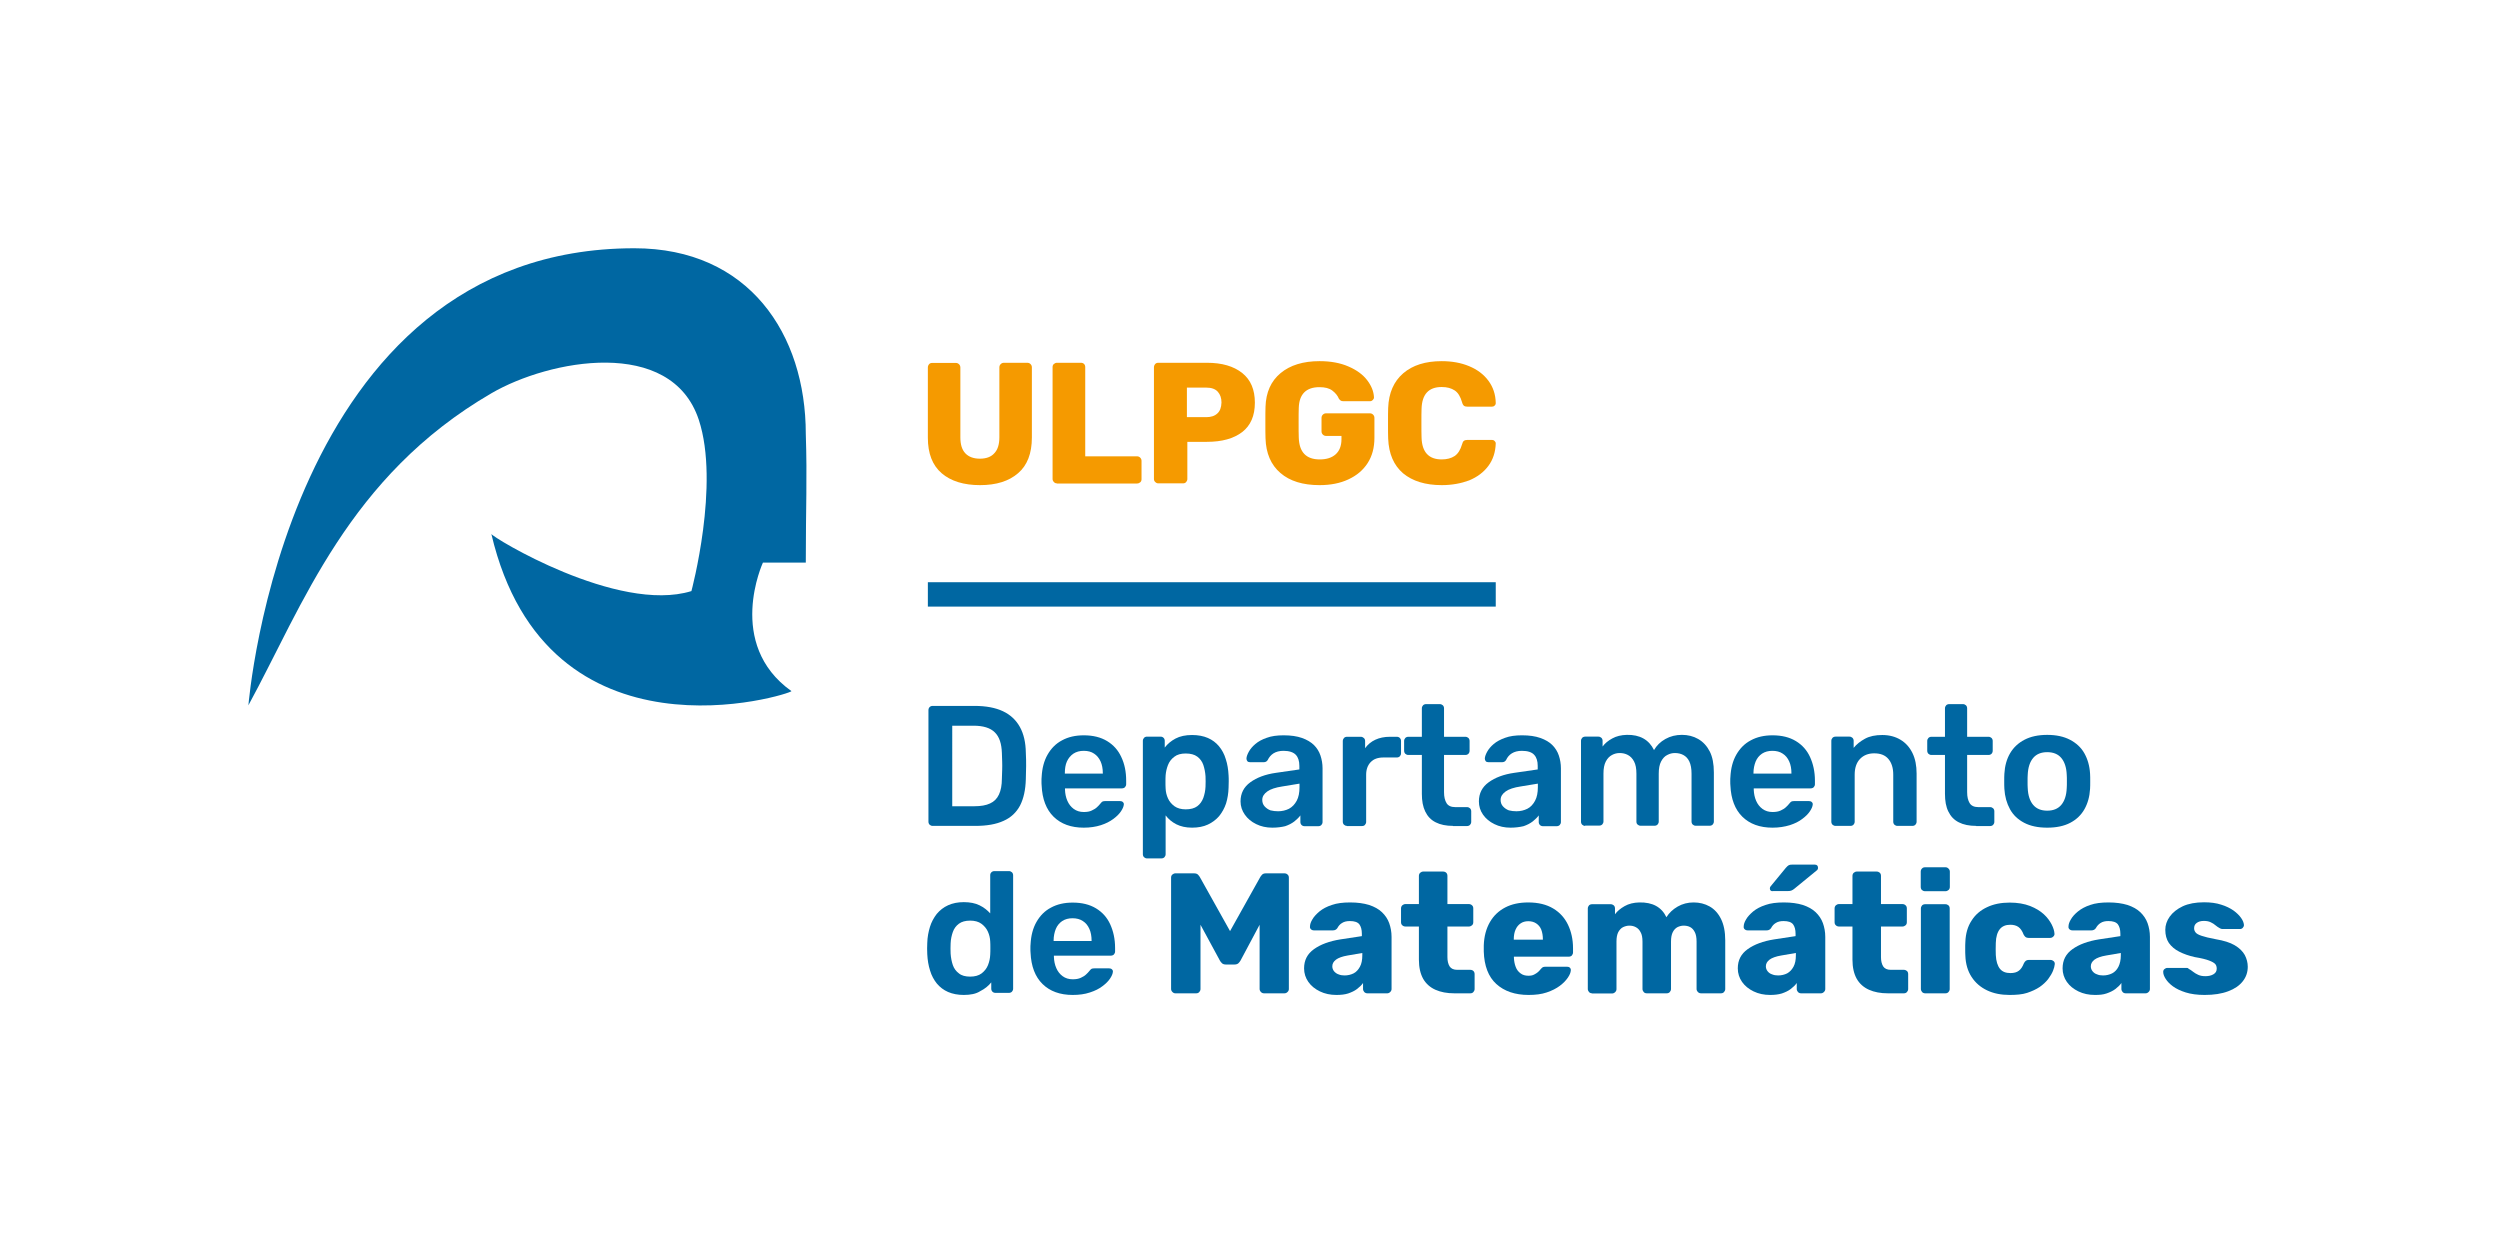 <?xml version="1.0" encoding="utf-8"?>
<!-- Generator: Adobe Illustrator 27.8.1, SVG Export Plug-In . SVG Version: 6.00 Build 0)  -->
<svg version="1.1" xmlns="http://www.w3.org/2000/svg" xmlns:xlink="http://www.w3.org/1999/xlink" x="0px" y="0px"
	 viewBox="0 0 169.18 83.96" style="enable-background:new 0 0 169.18 83.96;" xml:space="preserve">
<style type="text/css">
	.st0{fill:#0067A2;}
	.st1{display:none;}
	.st2{display:inline;fill-rule:evenodd;clip-rule:evenodd;fill:none;stroke:#000000;stroke-width:0.216;stroke-miterlimit:22.926;}
	.st3{display:inline;}
	.st4{fill:#DADADA;}
	.st5{fill:none;stroke:#C6C6C6;stroke-width:0.216;stroke-miterlimit:22.926;}
	.st6{fill:none;stroke:#B2B2B2;stroke-width:0.216;stroke-miterlimit:22.926;}
	.st7{fill:none;stroke:#009FE3;stroke-width:0.216;stroke-miterlimit:22.926;}
	.st8{fill:none;stroke:#EF7D00;stroke-width:0.216;stroke-miterlimit:22.926;}
	.st9{fill:none;stroke:#F59A00;stroke-width:0.216;stroke-miterlimit:22.926;}
	.st10{fill:none;stroke:#E30613;stroke-width:0.216;stroke-miterlimit:22.926;}
	.st11{fill:none;stroke:#009640;stroke-width:0.216;stroke-miterlimit:22.926;}
	
		.st12{display:inline;fill-rule:evenodd;clip-rule:evenodd;fill:none;stroke:#F59A00;stroke-width:0.216;stroke-miterlimit:22.926;}
	
		.st13{display:inline;fill-rule:evenodd;clip-rule:evenodd;fill:none;stroke:#C6C6C6;stroke-width:0.216;stroke-miterlimit:22.926;}
	
		.st14{display:inline;fill-rule:evenodd;clip-rule:evenodd;fill:none;stroke:#B2B2B2;stroke-width:0.216;stroke-miterlimit:22.926;}
	
		.st15{display:inline;fill-rule:evenodd;clip-rule:evenodd;fill:none;stroke:#E30613;stroke-width:0.216;stroke-miterlimit:22.926;}
	.st16{display:inline;fill:#DADADA;}
	.st17{display:inline;fill-rule:evenodd;clip-rule:evenodd;fill:#009640;}
	.st18{display:inline;fill:none;stroke:#F59A00;stroke-width:0.216;stroke-miterlimit:22.926;}
	.st19{display:inline;fill:none;stroke:#EF7D00;stroke-width:0.216;stroke-miterlimit:22.926;}
	.st20{display:inline;fill:none;stroke:#E30613;stroke-width:0.216;stroke-miterlimit:22.926;}
	
		.st21{display:inline;fill-rule:evenodd;clip-rule:evenodd;fill:none;stroke:#009FE3;stroke-width:0.216;stroke-miterlimit:22.926;}
	.st22{display:inline;fill-rule:evenodd;clip-rule:evenodd;fill:#F59A00;}
	.st23{display:inline;fill:none;stroke:#009FE3;stroke-width:0.216;stroke-miterlimit:22.926;}
	.st24{fill-rule:evenodd;clip-rule:evenodd;fill:none;stroke:#B2B2B2;stroke-width:0.216;stroke-miterlimit:22.926;}
	.st25{fill-rule:evenodd;clip-rule:evenodd;fill:none;stroke:#009FE3;stroke-width:0.216;stroke-miterlimit:22.926;}
	.st26{fill-rule:evenodd;clip-rule:evenodd;fill:#009640;}
	.st27{fill:#F59A00;}
	.st28{fill-rule:evenodd;clip-rule:evenodd;fill:#0067A2;}
	.st29{fill-rule:evenodd;clip-rule:evenodd;fill:#F59A00;}
	.st30{fill-rule:evenodd;clip-rule:evenodd;fill:#FFFFFF;}
	.st31{fill:#FFFFFF;}
</style>
<g id="Capa_3">
</g>
<g id="Capa_2" class="st1">
	<rect x="0.14" y="0.1" class="st2" width="280.53" height="121.38"/>
	<line class="st13" x1="16.82" y1="0.1" x2="16.82" y2="121.11"/>
	<line class="st14" x1="8.53" y1="0.1" x2="8.53" y2="120.72"/>
	<line class="st13" x1="54.58" y1="0.1" x2="54.58" y2="120.91"/>
	<line class="st15" x1="62.79" y1="0.1" x2="62.79" y2="121.49"/>
	<path class="st16" d="M54.58,27.87c0,1.06,0.27,1.88,0.81,2.47c0.54,0.58,1.35,0.88,2.44,0.88h4.76c0.09,0,0.16-0.03,0.21-0.08
		c0.05-0.05,0.08-0.12,0.08-0.2v-1.07c0-0.09-0.03-0.16-0.08-0.21c-0.05-0.05-0.12-0.08-0.21-0.08h-4.76
		c-0.62,0-1.08-0.15-1.39-0.44c-0.31-0.29-0.47-0.71-0.47-1.24c0-0.54,0.16-0.95,0.47-1.24c0.31-0.29,0.77-0.44,1.39-0.44h4.76
		c0.09,0,0.16-0.03,0.21-0.08c0.05-0.05,0.08-0.12,0.08-0.21v-1.07c0-0.09-0.03-0.15-0.08-0.2c-0.05-0.05-0.12-0.08-0.21-0.08h-4.76
		c-1.09,0-1.9,0.29-2.44,0.87C54.85,26,54.58,26.82,54.58,27.87z"/>
	<path class="st16" d="M42.93,8.41c-1.06,0-1.88-0.27-2.47-0.81c-0.58-0.54-0.88-1.35-0.88-2.44V0.4c0-0.09,0.03-0.16,0.08-0.21
		c0.05-0.05,0.12-0.08,0.2-0.08h1.07c0.09,0,0.16,0.03,0.21,0.08c0.05,0.05,0.08,0.12,0.08,0.21v4.75c0,0.62,0.15,1.08,0.44,1.39
		c0.29,0.31,0.71,0.47,1.24,0.47c0.54,0,0.95-0.16,1.24-0.47c0.29-0.31,0.44-0.78,0.44-1.39V0.4c0-0.09,0.03-0.16,0.08-0.21
		c0.05-0.05,0.12-0.08,0.21-0.08h1.07c0.09,0,0.15,0.03,0.2,0.08c0.05,0.05,0.08,0.12,0.08,0.21v4.75c0,1.09-0.29,1.9-0.87,2.44
		C44.8,8.14,43.98,8.41,42.93,8.41z"/>
	<path class="st16" d="M42.93,16.8c-1.06,0-1.88-0.27-2.47-0.81c-0.58-0.54-0.88-1.35-0.88-2.44V8.8c0-0.09,0.03-0.16,0.08-0.21
		c0.05-0.05,0.12-0.08,0.2-0.08h1.07c0.09,0,0.16,0.03,0.21,0.08c0.05,0.05,0.08,0.12,0.08,0.21v4.75c0,0.62,0.15,1.08,0.44,1.39
		c0.29,0.31,0.71,0.47,1.24,0.47c0.54,0,0.95-0.16,1.24-0.47c0.29-0.31,0.44-0.77,0.44-1.39V8.8c0-0.09,0.03-0.16,0.08-0.21
		c0.05-0.05,0.12-0.08,0.21-0.08h1.07c0.09,0,0.15,0.03,0.2,0.08c0.05,0.05,0.08,0.12,0.08,0.21v4.75c0,1.09-0.29,1.9-0.87,2.44
		C44.8,16.53,43.98,16.8,42.93,16.8z"/>
	<path class="st16" d="M0.14,36.03c0,1.06,0.27,1.88,0.81,2.47c0.54,0.58,1.35,0.88,2.44,0.88h4.75c0.09,0,0.16-0.03,0.21-0.08
		c0.05-0.05,0.08-0.12,0.08-0.2v-1.07c0-0.09-0.03-0.16-0.08-0.21c-0.05-0.05-0.12-0.08-0.21-0.08H3.38c-0.62,0-1.08-0.15-1.39-0.44
		c-0.31-0.29-0.47-0.71-0.47-1.24c0-0.54,0.16-0.95,0.47-1.24c0.31-0.29,0.78-0.44,1.39-0.44h4.75c0.09,0,0.16-0.03,0.21-0.08
		c0.05-0.05,0.08-0.12,0.08-0.21v-1.07c0-0.09-0.03-0.15-0.08-0.2c-0.05-0.05-0.12-0.08-0.21-0.08H3.38c-1.09,0-1.9,0.29-2.44,0.87
		C0.41,34.16,0.14,34.98,0.14,36.03z"/>
	<path class="st16" d="M0.14,36.03c0,1.06,0.27,1.88,0.81,2.47c0.54,0.58,1.35,0.88,2.44,0.88h4.75c0.09,0,0.16-0.03,0.21-0.08
		c0.05-0.05,0.08-0.12,0.08-0.2v-1.07c0-0.09-0.03-0.16-0.08-0.21c-0.05-0.05-0.12-0.08-0.21-0.08H3.38c-0.62,0-1.08-0.15-1.39-0.44
		c-0.31-0.29-0.47-0.71-0.47-1.24c0-0.54,0.16-0.95,0.47-1.24c0.31-0.29,0.78-0.44,1.39-0.44h4.75c0.09,0,0.16-0.03,0.21-0.08
		c0.05-0.05,0.08-0.12,0.08-0.21v-1.07c0-0.09-0.03-0.15-0.08-0.2c-0.05-0.05-0.12-0.08-0.21-0.08H3.38c-1.09,0-1.9,0.29-2.44,0.87
		C0.41,34.16,0.14,34.98,0.14,36.03z"/>
	<path class="st16" d="M8.53,36.03c0,1.06,0.27,1.88,0.81,2.47c0.54,0.58,1.35,0.88,2.44,0.88h4.75c0.09,0,0.16-0.03,0.21-0.08
		c0.05-0.05,0.08-0.12,0.08-0.2v-1.07c0-0.09-0.03-0.16-0.08-0.21c-0.05-0.05-0.12-0.08-0.21-0.08h-4.75
		c-0.62,0-1.08-0.15-1.39-0.44c-0.31-0.29-0.47-0.71-0.47-1.24c0-0.54,0.16-0.95,0.47-1.24c0.31-0.29,0.78-0.44,1.39-0.44h4.75
		c0.09,0,0.16-0.03,0.21-0.08c0.05-0.05,0.08-0.12,0.08-0.21v-1.07c0-0.09-0.03-0.15-0.08-0.2c-0.05-0.05-0.12-0.08-0.21-0.08h-4.75
		c-1.09,0-1.9,0.29-2.44,0.87C8.8,34.16,8.53,34.98,8.53,36.03z"/>
	<path class="st16" d="M8.53,36.03c0,1.06,0.27,1.88,0.81,2.47c0.54,0.58,1.35,0.88,2.44,0.88h4.75c0.09,0,0.16-0.03,0.21-0.08
		c0.05-0.05,0.08-0.12,0.08-0.2v-1.07c0-0.09-0.03-0.16-0.08-0.21c-0.05-0.05-0.12-0.08-0.21-0.08h-4.75
		c-0.62,0-1.08-0.15-1.39-0.44c-0.31-0.29-0.47-0.71-0.47-1.24c0-0.54,0.16-0.95,0.47-1.24c0.31-0.29,0.78-0.44,1.39-0.44h4.75
		c0.09,0,0.16-0.03,0.21-0.08c0.05-0.05,0.08-0.12,0.08-0.21v-1.07c0-0.09-0.03-0.15-0.08-0.2c-0.05-0.05-0.12-0.08-0.21-0.08h-4.75
		c-1.09,0-1.9,0.29-2.44,0.87C8.8,34.16,8.53,34.98,8.53,36.03z"/>
	<rect x="12.18" y="32.71" class="st17" width="3.42" height="1.65"/>
	<g class="st3">
		<path class="st4" d="M101.53,75.64c-1.06,0-1.88,0.27-2.47,0.81c-0.58,0.54-0.88,1.35-0.88,2.44v4.75c0,0.09,0.03,0.16,0.08,0.21
			c0.05,0.05,0.12,0.08,0.2,0.08h1.07c0.09,0,0.16-0.03,0.21-0.08c0.05-0.05,0.08-0.12,0.08-0.21v-4.75c0-0.62,0.15-1.08,0.44-1.39
			c0.29-0.31,0.71-0.47,1.24-0.47c0.54,0,0.95,0.16,1.24,0.47c0.29,0.31,0.44,0.78,0.44,1.39v4.75c0,0.09,0.03,0.16,0.08,0.21
			c0.05,0.05,0.12,0.08,0.21,0.08h1.07c0.09,0,0.15-0.03,0.2-0.08c0.05-0.05,0.08-0.12,0.08-0.21v-4.75c0-1.09-0.29-1.9-0.87-2.44
			C103.4,75.91,102.58,75.64,101.53,75.64z"/>
		<path class="st4" d="M101.53,67.25c-1.06,0-1.88,0.27-2.47,0.81c-0.58,0.54-0.88,1.35-0.88,2.44v4.75c0,0.09,0.03,0.16,0.08,0.21
			c0.05,0.05,0.12,0.08,0.2,0.08h1.07c0.09,0,0.16-0.03,0.21-0.08c0.05-0.05,0.08-0.12,0.08-0.21v-4.75c0-0.62,0.15-1.08,0.44-1.39
			c0.29-0.31,0.71-0.47,1.24-0.47c0.54,0,0.95,0.16,1.24,0.47c0.29,0.31,0.44,0.78,0.44,1.39v4.75c0,0.09,0.03,0.16,0.08,0.21
			c0.05,0.05,0.12,0.08,0.21,0.08h1.07c0.09,0,0.15-0.03,0.2-0.08c0.05-0.05,0.08-0.12,0.08-0.21v-4.75c0-1.09-0.29-1.9-0.87-2.44
			C103.4,67.52,102.58,67.25,101.53,67.25z"/>
	</g>
	<path class="st16" d="M0.14,59.09c0,1.06,0.27,1.88,0.81,2.47c0.54,0.58,1.35,0.88,2.44,0.88h4.75c0.09,0,0.16-0.03,0.21-0.08
		c0.05-0.05,0.08-0.12,0.08-0.2v-1.07c0-0.09-0.03-0.16-0.08-0.21c-0.05-0.05-0.12-0.08-0.21-0.08H3.38c-0.62,0-1.08-0.15-1.39-0.44
		c-0.31-0.29-0.47-0.71-0.47-1.24c0-0.54,0.16-0.95,0.47-1.24c0.31-0.29,0.78-0.44,1.39-0.44h4.75c0.09,0,0.16-0.03,0.21-0.08
		c0.05-0.05,0.08-0.12,0.08-0.21v-1.07c0-0.09-0.03-0.15-0.08-0.2c-0.05-0.05-0.12-0.08-0.21-0.08H3.38c-1.09,0-1.9,0.29-2.44,0.87
		C0.41,57.22,0.14,58.03,0.14,59.09z"/>
	<path class="st16" d="M0.14,59.09c0,1.06,0.27,1.88,0.81,2.47c0.54,0.58,1.35,0.88,2.44,0.88h4.75c0.09,0,0.16-0.03,0.21-0.08
		c0.05-0.05,0.08-0.12,0.08-0.2v-1.07c0-0.09-0.03-0.16-0.08-0.21c-0.05-0.05-0.12-0.08-0.21-0.08H3.38c-0.62,0-1.08-0.15-1.39-0.44
		c-0.31-0.29-0.47-0.71-0.47-1.24c0-0.54,0.16-0.95,0.47-1.24c0.31-0.29,0.78-0.44,1.39-0.44h4.75c0.09,0,0.16-0.03,0.21-0.08
		c0.05-0.05,0.08-0.12,0.08-0.21v-1.07c0-0.09-0.03-0.15-0.08-0.2c-0.05-0.05-0.12-0.08-0.21-0.08H3.38c-1.09,0-1.9,0.29-2.44,0.87
		C0.41,57.22,0.14,58.03,0.14,59.09z"/>
	<path class="st16" d="M8.53,59.09c0,1.06,0.27,1.88,0.81,2.47c0.54,0.58,1.35,0.88,2.44,0.88h4.75c0.09,0,0.16-0.03,0.21-0.08
		c0.05-0.05,0.08-0.12,0.08-0.2v-1.07c0-0.09-0.03-0.16-0.08-0.21c-0.05-0.05-0.12-0.08-0.21-0.08h-4.75
		c-0.62,0-1.08-0.15-1.39-0.44c-0.31-0.29-0.47-0.71-0.47-1.24c0-0.54,0.16-0.95,0.47-1.24c0.31-0.29,0.78-0.44,1.39-0.44h4.75
		c0.09,0,0.16-0.03,0.21-0.08c0.05-0.05,0.08-0.12,0.08-0.21v-1.07c0-0.09-0.03-0.15-0.08-0.2c-0.05-0.05-0.12-0.08-0.21-0.08h-4.75
		c-1.09,0-1.9,0.29-2.44,0.87C8.8,57.22,8.53,58.03,8.53,59.09z"/>
	<path class="st16" d="M8.53,59.09c0,1.06,0.27,1.88,0.81,2.47c0.54,0.58,1.35,0.88,2.44,0.88h4.75c0.09,0,0.16-0.03,0.21-0.08
		c0.05-0.05,0.08-0.12,0.08-0.2v-1.07c0-0.09-0.03-0.16-0.08-0.21c-0.05-0.05-0.12-0.08-0.21-0.08h-4.75
		c-0.62,0-1.08-0.15-1.39-0.44c-0.31-0.29-0.47-0.71-0.47-1.24c0-0.54,0.16-0.95,0.47-1.24c0.31-0.29,0.78-0.44,1.39-0.44h4.75
		c0.09,0,0.16-0.03,0.21-0.08c0.05-0.05,0.08-0.12,0.08-0.21v-1.07c0-0.09-0.03-0.15-0.08-0.2c-0.05-0.05-0.12-0.08-0.21-0.08h-4.75
		c-1.09,0-1.9,0.29-2.44,0.87C8.8,57.22,8.53,58.03,8.53,59.09z"/>
	<path class="st16" d="M0.14,70.54c0,1.06,0.27,1.88,0.81,2.47c0.54,0.58,1.35,0.88,2.44,0.88h4.75c0.09,0,0.16-0.03,0.21-0.08
		c0.05-0.05,0.08-0.12,0.08-0.2v-1.07c0-0.09-0.03-0.16-0.08-0.21c-0.05-0.05-0.12-0.08-0.21-0.08H3.38c-0.62,0-1.08-0.15-1.39-0.44
		c-0.31-0.29-0.47-0.71-0.47-1.24c0-0.54,0.16-0.95,0.47-1.24c0.31-0.29,0.78-0.44,1.39-0.44h4.75c0.09,0,0.16-0.03,0.21-0.08
		c0.05-0.05,0.08-0.12,0.08-0.21V67.5c0-0.09-0.03-0.15-0.08-0.2c-0.05-0.05-0.12-0.08-0.21-0.08H3.38c-1.09,0-1.9,0.29-2.44,0.87
		C0.41,68.67,0.14,69.48,0.14,70.54z"/>
	<path class="st16" d="M0.14,70.54c0,1.06,0.27,1.88,0.81,2.47c0.54,0.58,1.35,0.88,2.44,0.88h4.75c0.09,0,0.16-0.03,0.21-0.08
		c0.05-0.05,0.08-0.12,0.08-0.2v-1.07c0-0.09-0.03-0.16-0.08-0.21c-0.05-0.05-0.12-0.08-0.21-0.08H3.38c-0.62,0-1.08-0.15-1.39-0.44
		c-0.31-0.29-0.47-0.71-0.47-1.24c0-0.54,0.16-0.95,0.47-1.24c0.31-0.29,0.78-0.44,1.39-0.44h4.75c0.09,0,0.16-0.03,0.21-0.08
		c0.05-0.05,0.08-0.12,0.08-0.21V67.5c0-0.09-0.03-0.15-0.08-0.2c-0.05-0.05-0.12-0.08-0.21-0.08H3.38c-1.09,0-1.9,0.29-2.44,0.87
		C0.41,68.67,0.14,69.48,0.14,70.54z"/>
	<path class="st16" d="M8.53,70.54c0,1.06,0.27,1.88,0.81,2.47c0.54,0.58,1.35,0.88,2.44,0.88h4.75c0.09,0,0.16-0.03,0.21-0.08
		c0.05-0.05,0.08-0.12,0.08-0.2v-1.07c0-0.09-0.03-0.16-0.08-0.21c-0.05-0.05-0.12-0.08-0.21-0.08h-4.75
		c-0.62,0-1.08-0.15-1.39-0.44c-0.31-0.29-0.47-0.71-0.47-1.24c0-0.54,0.16-0.95,0.47-1.24c0.31-0.29,0.78-0.44,1.39-0.44h4.75
		c0.09,0,0.16-0.03,0.21-0.08c0.05-0.05,0.08-0.12,0.08-0.21V67.5c0-0.09-0.03-0.15-0.08-0.2c-0.05-0.05-0.12-0.08-0.21-0.08h-4.75
		c-1.09,0-1.9,0.29-2.44,0.87C8.8,68.67,8.53,69.48,8.53,70.54z"/>
	<path class="st16" d="M8.53,70.54c0,1.06,0.27,1.88,0.81,2.47c0.54,0.58,1.35,0.88,2.44,0.88h4.75c0.09,0,0.16-0.03,0.21-0.08
		c0.05-0.05,0.08-0.12,0.08-0.2v-1.07c0-0.09-0.03-0.16-0.08-0.21c-0.05-0.05-0.12-0.08-0.21-0.08h-4.75
		c-0.62,0-1.08-0.15-1.39-0.44c-0.31-0.29-0.47-0.71-0.47-1.24c0-0.54,0.16-0.95,0.47-1.24c0.31-0.29,0.78-0.44,1.39-0.44h4.75
		c0.09,0,0.16-0.03,0.21-0.08c0.05-0.05,0.08-0.12,0.08-0.21V67.5c0-0.09-0.03-0.15-0.08-0.2c-0.05-0.05-0.12-0.08-0.21-0.08h-4.75
		c-1.09,0-1.9,0.29-2.44,0.87C8.8,68.67,8.53,69.48,8.53,70.54z"/>
	<line class="st18" x1="0.14" y1="62.43" x2="280.67" y2="62.43"/>
	<line class="st18" x1="0.14" y1="59.1" x2="280.67" y2="59.1"/>
	<line class="st18" x1="0.14" y1="55.77" x2="280.67" y2="55.77"/>
	<line class="st18" x1="0.14" y1="73.88" x2="280.67" y2="73.88"/>
	<line class="st18" x1="0.14" y1="70.55" x2="280.67" y2="70.55"/>
	<line class="st18" x1="0.14" y1="67.22" x2="280.67" y2="67.22"/>
	<line class="st19" x1="0.14" y1="24.55" x2="280.67" y2="24.55"/>
	<line class="st19" x1="0.14" y1="16.8" x2="280.67" y2="16.8"/>
	<line class="st19" x1="0.14" y1="39.37" x2="280.67" y2="39.37"/>
	<line class="st19" x1="0.14" y1="36.04" x2="280.67" y2="36.04"/>
	<line class="st19" x1="0.14" y1="32.71" x2="280.67" y2="32.71"/>
	<line class="st19" x1="0.14" y1="47.73" x2="280.67" y2="47.73"/>
	<line class="st18" x1="0.2" y1="78.85" x2="280.73" y2="78.85"/>
	<g class="st3">
		<line class="st5" x1="152.6" y1="0.1" x2="152.6" y2="119.63"/>
		<g>
			<path class="st4" d="M152.6,59.08c0,1.06,0.27,1.88,0.81,2.47c0.54,0.58,1.35,0.88,2.44,0.88h4.75c0.09,0,0.16-0.03,0.21-0.08
				c0.05-0.05,0.08-0.12,0.08-0.2v-1.07c0-0.09-0.03-0.16-0.08-0.21c-0.05-0.05-0.12-0.08-0.21-0.08h-4.75
				c-0.62,0-1.08-0.15-1.39-0.44c-0.31-0.29-0.47-0.71-0.47-1.24c0-0.54,0.16-0.95,0.47-1.24c0.31-0.29,0.77-0.44,1.39-0.44h4.75
				c0.09,0,0.16-0.03,0.21-0.08c0.05-0.05,0.08-0.12,0.08-0.21v-1.07c0-0.09-0.03-0.15-0.08-0.2c-0.05-0.05-0.12-0.08-0.21-0.08
				h-4.75c-1.09,0-1.9,0.29-2.44,0.87C152.87,57.22,152.6,58.03,152.6,59.08z"/>
			<path class="st4" d="M160.9,59.08c0,1.06,0.27,1.88,0.81,2.47c0.54,0.58,1.35,0.88,2.44,0.88h4.75c0.09,0,0.16-0.03,0.21-0.08
				c0.05-0.05,0.08-0.12,0.08-0.2v-1.07c0-0.09-0.03-0.16-0.08-0.21c-0.05-0.05-0.12-0.08-0.21-0.08h-4.75
				c-0.62,0-1.08-0.15-1.39-0.44c-0.31-0.29-0.47-0.71-0.47-1.24c0-0.54,0.16-0.95,0.47-1.24c0.31-0.29,0.78-0.44,1.39-0.44h4.75
				c0.09,0,0.16-0.03,0.21-0.08c0.05-0.05,0.08-0.12,0.08-0.21v-1.07c0-0.09-0.03-0.15-0.08-0.2c-0.05-0.05-0.12-0.08-0.21-0.08
				h-4.75c-1.09,0-1.9,0.29-2.44,0.87C161.17,57.22,160.9,58.03,160.9,59.08z"/>
			<line class="st5" x1="160.9" y1="0.1" x2="160.9" y2="119.63"/>
		</g>
	</g>
</g>
<g id="Capa_1">
	<g>
		<path class="st0" d="M42.93,16.8c7.74,0,11.6,5.8,11.6,12.57c0.1,3.09,0,4.84,0,8.7c-1.15,0-2.9,0-2.9,0s-2.55,5.51,1.93,8.7
			c0,0.19-16.53,5.45-20.31-10.64c0,0.19,8.55,5.41,13.54,3.87c0,0,1.94-7.22,0.5-11.59c-1.87-5.65-10.13-4.07-14.03-1.8
			c-9.7,5.64-12.78,14.39-16.45,21.12C16.82,47.74,19.23,16.8,42.93,16.8z"/>
	</g>
	<g>
		<path class="st27" d="M66.32,32.83c-1.1,0-1.97-0.27-2.59-0.8c-0.63-0.54-0.94-1.34-0.94-2.41v-4.75c0-0.09,0.03-0.16,0.08-0.22
			c0.05-0.06,0.12-0.09,0.21-0.09h1.6c0.09,0,0.16,0.03,0.22,0.09c0.06,0.06,0.09,0.13,0.09,0.22v4.73c0,0.48,0.11,0.84,0.34,1.08
			c0.23,0.24,0.56,0.36,0.98,0.36c0.43,0,0.76-0.12,0.98-0.37c0.23-0.24,0.34-0.6,0.34-1.08v-4.73c0-0.09,0.03-0.16,0.09-0.22
			c0.06-0.06,0.13-0.09,0.22-0.09h1.58c0.09,0,0.16,0.03,0.22,0.09c0.06,0.06,0.09,0.13,0.09,0.22v4.75c0,1.07-0.31,1.88-0.93,2.41
			C68.28,32.56,67.42,32.83,66.32,32.83L66.32,32.83z"/>
	</g>
	<g>
		<path class="st27" d="M71.52,32.71c-0.08,0-0.15-0.03-0.2-0.09c-0.06-0.06-0.09-0.13-0.09-0.2v-7.58c0-0.09,0.03-0.16,0.09-0.21
			c0.06-0.05,0.13-0.08,0.2-0.08h1.63c0.09,0,0.16,0.03,0.21,0.08c0.05,0.05,0.08,0.12,0.08,0.21v6.04h3.5
			c0.09,0,0.16,0.03,0.22,0.09c0.06,0.06,0.09,0.13,0.09,0.22v1.24c0,0.09-0.03,0.16-0.09,0.21c-0.06,0.05-0.13,0.08-0.22,0.08
			H71.52L71.52,32.71z"/>
	</g>
	<g>
		<path class="st27" d="M84.06,25.24c-0.58-0.46-1.37-0.69-2.38-0.69h-3.3c-0.09,0-0.16,0.03-0.21,0.09
			c-0.05,0.06-0.08,0.13-0.08,0.22v7.56c0,0.08,0.03,0.15,0.09,0.2c0.06,0.06,0.13,0.09,0.2,0.09h1.68c0.09,0,0.16-0.03,0.21-0.09
			s0.08-0.13,0.08-0.2V29.9h1.33c1.01,0,1.8-0.22,2.38-0.66c0.57-0.44,0.86-1.1,0.86-1.99C84.92,26.37,84.64,25.7,84.06,25.24z
			 M82.38,27.98c-0.18,0.17-0.43,0.25-0.75,0.25h-1.31v-2h1.31c0.35,0,0.61,0.09,0.78,0.28c0.17,0.19,0.25,0.43,0.25,0.73
			C82.65,27.57,82.56,27.82,82.38,27.98z"/>
	</g>
	<g>
		<path class="st27" d="M89.3,32.83c-1.13,0-2.01-0.27-2.65-0.82c-0.64-0.55-0.98-1.33-1.01-2.35c-0.01-0.22-0.01-0.57-0.01-1.06
			c0-0.49,0-0.85,0.01-1.07c0.03-0.98,0.37-1.74,1.02-2.28c0.65-0.54,1.53-0.81,2.64-0.81c0.75,0,1.4,0.12,1.95,0.36
			c0.56,0.24,0.98,0.55,1.27,0.93c0.29,0.38,0.44,0.76,0.46,1.16c0,0.07-0.03,0.13-0.08,0.18c-0.05,0.05-0.11,0.08-0.18,0.08h-1.81
			c-0.08,0-0.14-0.01-0.18-0.04c-0.04-0.03-0.08-0.07-0.12-0.12c-0.09-0.22-0.24-0.4-0.45-0.56c-0.21-0.16-0.5-0.23-0.87-0.23
			c-0.9,0-1.37,0.47-1.4,1.4c-0.01,0.22-0.01,0.55-0.01,1c0,0.45,0,0.79,0.01,1.01c0.03,0.99,0.5,1.48,1.42,1.48
			c0.45,0,0.81-0.11,1.07-0.34c0.26-0.23,0.4-0.57,0.4-1.03V29.5h-1.04c-0.09,0-0.16-0.03-0.22-0.09c-0.06-0.06-0.09-0.13-0.09-0.22
			v-0.91c0-0.09,0.03-0.16,0.09-0.22c0.06-0.06,0.13-0.09,0.22-0.09h2.96c0.09,0,0.16,0.03,0.22,0.09c0.06,0.06,0.09,0.13,0.09,0.22
			v1.35c0,0.66-0.15,1.23-0.46,1.71c-0.31,0.48-0.74,0.84-1.3,1.1C90.7,32.7,90.04,32.83,89.3,32.83L89.3,32.83z"/>
	</g>
	<g>
		<path class="st27" d="M97.57,32.83c-1.11,0-1.98-0.27-2.62-0.8c-0.63-0.54-0.97-1.32-1.01-2.35c-0.01-0.21-0.01-0.55-0.01-1.03
			c0-0.48,0-0.83,0.01-1.05c0.04-1.01,0.38-1.79,1.02-2.34c0.64-0.55,1.51-0.82,2.6-0.82c0.69,0,1.31,0.11,1.86,0.34
			c0.55,0.23,0.98,0.55,1.3,0.98c0.32,0.43,0.49,0.93,0.5,1.52c0,0.07-0.03,0.13-0.08,0.17c-0.05,0.05-0.11,0.07-0.18,0.07h-1.65
			c-0.11,0-0.19-0.02-0.24-0.06c-0.05-0.04-0.1-0.12-0.13-0.24c-0.11-0.38-0.27-0.65-0.5-0.8s-0.51-0.23-0.88-0.23
			c-0.88,0-1.33,0.49-1.36,1.47c-0.01,0.21-0.01,0.53-0.01,0.97s0,0.77,0.01,0.99c0.03,0.98,0.49,1.47,1.36,1.47
			c0.36,0,0.65-0.08,0.88-0.23c0.23-0.16,0.39-0.42,0.5-0.79c0.03-0.12,0.07-0.2,0.13-0.24c0.05-0.04,0.14-0.06,0.24-0.06h1.65
			c0.07,0,0.13,0.02,0.18,0.07c0.05,0.05,0.08,0.1,0.08,0.17c-0.02,0.58-0.18,1.09-0.5,1.52c-0.32,0.43-0.75,0.75-1.3,0.98
			C98.88,32.71,98.26,32.83,97.57,32.83L97.57,32.83z"/>
	</g>
	<g>
		<rect x="62.79" y="39.4" class="st0" width="38.43" height="1.65"/>
	</g>
	<g>
		<path class="st0" d="M63.11,55.89c-0.08,0-0.14-0.03-0.2-0.08c-0.05-0.05-0.08-0.12-0.08-0.2v-7.55c0-0.09,0.03-0.16,0.08-0.21
			c0.05-0.05,0.12-0.08,0.2-0.08h2.83c0.78,0,1.42,0.12,1.93,0.36c0.51,0.24,0.89,0.6,1.15,1.07s0.39,1.05,0.4,1.73
			c0.02,0.34,0.02,0.64,0.02,0.91s-0.01,0.56-0.02,0.89c-0.02,0.72-0.15,1.31-0.39,1.78c-0.25,0.47-0.62,0.82-1.12,1.04
			c-0.5,0.23-1.13,0.34-1.91,0.34H63.11z M64.44,54.56h1.5c0.43,0,0.79-0.06,1.06-0.19c0.27-0.12,0.47-0.32,0.6-0.6
			c0.13-0.27,0.2-0.64,0.2-1.08c0.01-0.23,0.01-0.44,0.02-0.61s0-0.35,0-0.52c0-0.17-0.01-0.37-0.02-0.6
			c-0.02-0.63-0.17-1.1-0.48-1.4c-0.3-0.3-0.78-0.45-1.44-0.45h-1.44V54.56z"/>
		<path class="st0" d="M73.34,56.01c-0.86,0-1.54-0.25-2.04-0.74c-0.5-0.49-0.77-1.2-0.81-2.11c-0.01-0.08-0.01-0.18-0.01-0.3
			c0-0.12,0-0.21,0.01-0.28c0.03-0.59,0.16-1.09,0.4-1.51c0.24-0.42,0.56-0.75,0.98-0.97c0.42-0.23,0.91-0.34,1.47-0.34
			c0.63,0,1.15,0.13,1.58,0.39c0.43,0.26,0.75,0.62,0.96,1.08c0.22,0.46,0.33,0.99,0.33,1.6v0.24c0,0.08-0.03,0.14-0.08,0.2
			c-0.05,0.05-0.12,0.08-0.21,0.08h-3.85c0,0.05,0,0.08,0,0.09c0.01,0.27,0.06,0.52,0.16,0.75c0.1,0.23,0.24,0.41,0.43,0.55
			c0.19,0.14,0.42,0.21,0.68,0.21c0.22,0,0.4-0.03,0.54-0.1c0.15-0.07,0.27-0.14,0.36-0.23s0.16-0.15,0.2-0.21
			c0.07-0.09,0.13-0.15,0.17-0.17c0.04-0.02,0.11-0.03,0.19-0.03h1c0.08,0,0.14,0.02,0.19,0.07c0.05,0.05,0.07,0.1,0.06,0.17
			c-0.01,0.12-0.07,0.27-0.19,0.45c-0.12,0.18-0.29,0.35-0.52,0.52s-0.5,0.31-0.84,0.42C74.16,55.95,73.77,56.01,73.34,56.01z
			 M72.07,52.35h2.56v-0.03c0-0.3-0.05-0.57-0.15-0.79s-0.25-0.41-0.44-0.53c-0.19-0.13-0.42-0.19-0.7-0.19
			c-0.27,0-0.5,0.06-0.7,0.19c-0.19,0.13-0.34,0.31-0.44,0.53s-0.14,0.49-0.14,0.79V52.35z"/>
		<path class="st0" d="M77.62,58.09c-0.08,0-0.14-0.03-0.2-0.08c-0.05-0.05-0.08-0.12-0.08-0.2v-7.68c0-0.08,0.03-0.14,0.08-0.2
			c0.05-0.05,0.12-0.08,0.2-0.08h0.92c0.08,0,0.15,0.03,0.2,0.08c0.05,0.05,0.08,0.12,0.08,0.2v0.46c0.19-0.25,0.43-0.45,0.73-0.61
			c0.3-0.16,0.68-0.24,1.12-0.24c0.41,0,0.77,0.07,1.07,0.2c0.3,0.13,0.55,0.32,0.75,0.56c0.2,0.24,0.36,0.53,0.46,0.87
			c0.11,0.33,0.17,0.7,0.19,1.1c0.01,0.13,0.01,0.27,0.01,0.41s0,0.28-0.01,0.42c-0.01,0.39-0.07,0.74-0.17,1.07
			c-0.11,0.33-0.27,0.61-0.47,0.86c-0.21,0.24-0.46,0.43-0.76,0.57s-0.66,0.21-1.07,0.21c-0.42,0-0.77-0.08-1.07-0.23
			c-0.29-0.15-0.53-0.35-0.72-0.6v2.63c0,0.08-0.03,0.14-0.08,0.2c-0.05,0.05-0.12,0.08-0.2,0.08H77.62z M80.24,54.77
			c0.33,0,0.59-0.07,0.78-0.21c0.19-0.14,0.32-0.33,0.41-0.56c0.08-0.23,0.14-0.49,0.15-0.77c0.01-0.23,0.01-0.46,0-0.7
			c-0.02-0.28-0.07-0.53-0.15-0.77c-0.08-0.23-0.22-0.42-0.41-0.56c-0.19-0.14-0.45-0.21-0.78-0.21c-0.32,0-0.58,0.07-0.77,0.22
			c-0.2,0.15-0.34,0.33-0.43,0.56c-0.09,0.23-0.14,0.46-0.16,0.7c-0.01,0.14-0.01,0.29-0.01,0.44c0,0.15,0,0.31,0.01,0.45
			c0.01,0.23,0.06,0.45,0.16,0.67s0.25,0.39,0.44,0.53C79.68,54.7,79.93,54.77,80.24,54.77z"/>
		<path class="st0" d="M86.1,56.01c-0.4,0-0.77-0.08-1.09-0.24c-0.33-0.16-0.58-0.37-0.77-0.64c-0.19-0.27-0.29-0.57-0.29-0.9
			c0-0.54,0.22-0.97,0.66-1.29c0.44-0.32,1.02-0.54,1.73-0.64l1.59-0.23v-0.24c0-0.33-0.08-0.58-0.24-0.75s-0.44-0.27-0.83-0.27
			c-0.28,0-0.5,0.06-0.68,0.17c-0.17,0.11-0.3,0.26-0.39,0.45c-0.06,0.1-0.15,0.15-0.27,0.15H84.6c-0.08,0-0.15-0.02-0.19-0.07
			c-0.04-0.05-0.06-0.11-0.06-0.19c0.01-0.12,0.06-0.27,0.16-0.45s0.24-0.35,0.44-0.52c0.2-0.17,0.45-0.31,0.77-0.42
			c0.32-0.12,0.7-0.17,1.15-0.17c0.49,0,0.9,0.06,1.24,0.18c0.34,0.12,0.6,0.28,0.81,0.48c0.2,0.2,0.35,0.44,0.44,0.71
			c0.09,0.27,0.14,0.56,0.14,0.86v3.64c0,0.08-0.03,0.14-0.08,0.2c-0.05,0.05-0.12,0.08-0.2,0.08h-0.94c-0.08,0-0.15-0.03-0.2-0.08
			c-0.05-0.05-0.08-0.12-0.08-0.2v-0.45c-0.1,0.14-0.24,0.27-0.41,0.41c-0.17,0.13-0.38,0.24-0.62,0.32
			C86.72,55.97,86.43,56.01,86.1,56.01z M86.49,54.9c0.27,0,0.52-0.06,0.74-0.17c0.22-0.12,0.39-0.3,0.52-0.54
			c0.13-0.24,0.19-0.55,0.19-0.92v-0.24l-1.16,0.19c-0.46,0.07-0.8,0.18-1.02,0.34c-0.22,0.16-0.34,0.34-0.34,0.57
			c0,0.17,0.05,0.32,0.16,0.44s0.24,0.21,0.4,0.27C86.15,54.88,86.32,54.9,86.49,54.9z"/>
		<path class="st0" d="M91.15,55.89c-0.08,0-0.14-0.03-0.2-0.08c-0.05-0.05-0.08-0.12-0.08-0.2v-5.46c0-0.08,0.03-0.15,0.08-0.21
			c0.05-0.05,0.12-0.08,0.2-0.08h0.94c0.08,0,0.14,0.03,0.2,0.08c0.06,0.05,0.09,0.12,0.09,0.21v0.48c0.18-0.25,0.41-0.44,0.69-0.57
			s0.61-0.2,0.98-0.2h0.48c0.08,0,0.15,0.03,0.2,0.08c0.05,0.05,0.08,0.12,0.08,0.2v0.84c0,0.08-0.03,0.14-0.08,0.2
			c-0.05,0.05-0.12,0.08-0.2,0.08h-0.91c-0.37,0-0.66,0.1-0.86,0.31s-0.31,0.49-0.31,0.86v3.19c0,0.08-0.03,0.14-0.08,0.2
			s-0.12,0.08-0.21,0.08H91.15z"/>
		<path class="st0" d="M98.33,55.89c-0.46,0-0.86-0.08-1.17-0.24c-0.32-0.16-0.55-0.4-0.71-0.73s-0.23-0.72-0.23-1.2v-2.63H95.3
			c-0.08,0-0.14-0.03-0.2-0.08c-0.05-0.05-0.08-0.12-0.08-0.21v-0.66c0-0.08,0.03-0.14,0.08-0.2c0.05-0.05,0.12-0.08,0.2-0.08h0.92
			v-1.93c0-0.08,0.03-0.14,0.08-0.2c0.05-0.05,0.12-0.08,0.2-0.08h0.94c0.08,0,0.14,0.03,0.2,0.08c0.05,0.05,0.08,0.12,0.08,0.2
			v1.93h1.45c0.08,0,0.14,0.03,0.2,0.08c0.05,0.05,0.08,0.12,0.08,0.2v0.66c0,0.09-0.03,0.16-0.08,0.21
			c-0.05,0.05-0.12,0.08-0.2,0.08h-1.45v2.52c0,0.32,0.06,0.56,0.17,0.74s0.31,0.27,0.59,0.27h0.8c0.08,0,0.14,0.03,0.2,0.08
			c0.05,0.05,0.08,0.12,0.08,0.2v0.72c0,0.08-0.03,0.14-0.08,0.2c-0.05,0.05-0.12,0.08-0.2,0.08H98.33z"/>
		<path class="st0" d="M102.22,56.01c-0.4,0-0.77-0.08-1.09-0.24c-0.33-0.16-0.58-0.37-0.77-0.64s-0.28-0.57-0.28-0.9
			c0-0.54,0.22-0.97,0.66-1.29c0.44-0.32,1.02-0.54,1.73-0.64l1.59-0.23v-0.24c0-0.33-0.08-0.58-0.24-0.75
			c-0.16-0.18-0.44-0.27-0.83-0.27c-0.28,0-0.5,0.06-0.68,0.17s-0.3,0.26-0.39,0.45c-0.06,0.1-0.15,0.15-0.27,0.15h-0.92
			c-0.08,0-0.15-0.02-0.19-0.07c-0.04-0.05-0.06-0.11-0.06-0.19c0.01-0.12,0.06-0.27,0.16-0.45s0.24-0.35,0.44-0.52
			c0.2-0.17,0.46-0.31,0.77-0.42c0.32-0.12,0.7-0.17,1.15-0.17c0.49,0,0.9,0.06,1.24,0.18c0.34,0.12,0.61,0.28,0.81,0.48
			c0.2,0.2,0.35,0.44,0.44,0.71c0.09,0.27,0.14,0.56,0.14,0.86v3.64c0,0.08-0.03,0.14-0.08,0.2c-0.05,0.05-0.12,0.08-0.2,0.08h-0.94
			c-0.08,0-0.15-0.03-0.2-0.08c-0.05-0.05-0.08-0.12-0.08-0.2v-0.45c-0.1,0.14-0.24,0.27-0.41,0.41c-0.17,0.13-0.38,0.24-0.62,0.32
			C102.84,55.97,102.55,56.01,102.22,56.01z M102.62,54.9c0.27,0,0.52-0.06,0.74-0.17s0.39-0.3,0.52-0.54
			c0.13-0.24,0.19-0.55,0.19-0.92v-0.24l-1.16,0.19c-0.46,0.07-0.8,0.18-1.02,0.34c-0.22,0.16-0.34,0.34-0.34,0.57
			c0,0.17,0.05,0.32,0.16,0.44s0.24,0.21,0.4,0.27C102.27,54.88,102.44,54.9,102.62,54.9z"/>
		<path class="st0" d="M107.27,55.89c-0.08,0-0.14-0.03-0.2-0.08c-0.05-0.05-0.08-0.12-0.08-0.2v-5.48c0-0.08,0.03-0.14,0.08-0.2
			c0.05-0.05,0.12-0.08,0.2-0.08h0.9c0.08,0,0.14,0.03,0.2,0.08c0.05,0.05,0.08,0.12,0.08,0.2v0.39c0.16-0.22,0.38-0.4,0.66-0.55
			c0.27-0.15,0.6-0.23,0.98-0.24c0.88-0.02,1.5,0.33,1.84,1.03c0.18-0.31,0.43-0.56,0.77-0.75c0.34-0.19,0.71-0.28,1.12-0.28
			c0.4,0,0.77,0.09,1.1,0.28s0.59,0.47,0.78,0.84s0.28,0.85,0.28,1.42v3.33c0,0.08-0.03,0.14-0.08,0.2
			c-0.05,0.05-0.12,0.08-0.2,0.08h-0.95c-0.08,0-0.14-0.03-0.2-0.08c-0.05-0.05-0.08-0.12-0.08-0.2v-3.24
			c0-0.35-0.05-0.62-0.15-0.83s-0.24-0.35-0.41-0.44s-0.36-0.13-0.57-0.13c-0.17,0-0.34,0.04-0.51,0.13
			c-0.17,0.08-0.31,0.23-0.42,0.44s-0.16,0.48-0.16,0.83v3.24c0,0.08-0.03,0.14-0.08,0.2c-0.05,0.05-0.12,0.08-0.2,0.08h-0.95
			c-0.08,0-0.14-0.03-0.2-0.08s-0.08-0.12-0.08-0.2v-3.24c0-0.35-0.05-0.62-0.16-0.83c-0.11-0.21-0.25-0.35-0.42-0.44
			s-0.35-0.13-0.55-0.13c-0.18,0-0.35,0.04-0.52,0.13s-0.31,0.23-0.42,0.44s-0.16,0.48-0.16,0.82v3.24c0,0.08-0.03,0.14-0.08,0.2
			c-0.05,0.05-0.12,0.08-0.2,0.08H107.27z"/>
		<path class="st0" d="M119.95,56.01c-0.86,0-1.54-0.25-2.04-0.74c-0.5-0.49-0.77-1.2-0.81-2.11c-0.01-0.08-0.01-0.18-0.01-0.3
			c0-0.12,0-0.21,0.01-0.28c0.03-0.59,0.16-1.09,0.4-1.51c0.24-0.42,0.56-0.75,0.98-0.97c0.42-0.23,0.91-0.34,1.47-0.34
			c0.63,0,1.15,0.13,1.58,0.39c0.43,0.26,0.75,0.62,0.96,1.08s0.33,0.99,0.33,1.6v0.24c0,0.08-0.03,0.14-0.08,0.2
			c-0.05,0.05-0.12,0.08-0.21,0.08h-3.85c0,0.05,0,0.08,0,0.09c0.01,0.27,0.06,0.52,0.16,0.75c0.1,0.23,0.24,0.41,0.43,0.55
			s0.42,0.21,0.68,0.21c0.22,0,0.4-0.03,0.55-0.1c0.15-0.07,0.27-0.14,0.36-0.23s0.16-0.15,0.2-0.21c0.07-0.09,0.13-0.15,0.17-0.17
			c0.04-0.02,0.11-0.03,0.19-0.03h1c0.08,0,0.14,0.02,0.19,0.07c0.05,0.05,0.07,0.1,0.06,0.17c-0.01,0.12-0.07,0.27-0.19,0.45
			c-0.12,0.18-0.29,0.35-0.52,0.52c-0.22,0.17-0.5,0.31-0.84,0.42C120.76,55.95,120.38,56.01,119.95,56.01z M118.67,52.35h2.56
			v-0.03c0-0.3-0.05-0.57-0.15-0.79c-0.1-0.23-0.25-0.41-0.44-0.53c-0.19-0.13-0.43-0.19-0.7-0.19s-0.5,0.06-0.7,0.19
			c-0.19,0.13-0.34,0.31-0.43,0.53s-0.15,0.49-0.15,0.79V52.35z"/>
		<path class="st0" d="M124.21,55.89c-0.08,0-0.14-0.03-0.2-0.08c-0.05-0.05-0.08-0.12-0.08-0.2v-5.48c0-0.08,0.03-0.14,0.08-0.2
			c0.05-0.05,0.12-0.08,0.2-0.08h0.95c0.08,0,0.14,0.03,0.2,0.08c0.05,0.05,0.08,0.12,0.08,0.2v0.48c0.2-0.25,0.46-0.45,0.77-0.62
			c0.31-0.17,0.7-0.25,1.17-0.25c0.47,0,0.88,0.11,1.23,0.32c0.35,0.21,0.62,0.51,0.81,0.9s0.28,0.85,0.28,1.39v3.26
			c0,0.08-0.03,0.14-0.08,0.2c-0.05,0.05-0.12,0.08-0.2,0.08h-1.02c-0.08,0-0.14-0.03-0.2-0.08c-0.05-0.05-0.08-0.12-0.08-0.2v-3.19
			c0-0.45-0.11-0.8-0.33-1.06c-0.22-0.26-0.54-0.38-0.96-0.38c-0.4,0-0.72,0.13-0.96,0.38c-0.24,0.25-0.36,0.61-0.36,1.06v3.19
			c0,0.08-0.03,0.14-0.08,0.2c-0.05,0.05-0.12,0.08-0.2,0.08H124.21z"/>
		<path class="st0" d="M133.73,55.89c-0.46,0-0.86-0.08-1.17-0.24c-0.32-0.16-0.55-0.4-0.71-0.73c-0.16-0.32-0.23-0.72-0.23-1.2
			v-2.63h-0.92c-0.08,0-0.14-0.03-0.2-0.08c-0.05-0.05-0.08-0.12-0.08-0.21v-0.66c0-0.08,0.03-0.14,0.08-0.2
			c0.05-0.05,0.12-0.08,0.2-0.08h0.92v-1.93c0-0.08,0.03-0.14,0.08-0.2c0.05-0.05,0.12-0.08,0.2-0.08h0.94
			c0.08,0,0.14,0.03,0.2,0.08c0.05,0.05,0.08,0.12,0.08,0.2v1.93h1.45c0.08,0,0.14,0.03,0.2,0.08c0.05,0.05,0.08,0.12,0.08,0.2v0.66
			c0,0.09-0.03,0.16-0.08,0.21c-0.05,0.05-0.12,0.08-0.2,0.08h-1.45v2.52c0,0.32,0.06,0.56,0.17,0.74s0.31,0.27,0.59,0.27h0.8
			c0.08,0,0.14,0.03,0.2,0.08c0.05,0.05,0.08,0.12,0.08,0.2v0.72c0,0.08-0.03,0.14-0.08,0.2c-0.05,0.05-0.12,0.08-0.2,0.08H133.73z"
			/>
		<path class="st0" d="M138.54,56.01c-0.62,0-1.14-0.11-1.56-0.33s-0.74-0.52-0.96-0.92s-0.35-0.86-0.38-1.38
			c-0.01-0.14-0.01-0.31-0.01-0.51s0-0.37,0.01-0.51c0.03-0.53,0.16-1,0.39-1.39c0.23-0.39,0.55-0.69,0.97-0.91
			c0.42-0.22,0.93-0.33,1.54-0.33s1.12,0.11,1.54,0.33s0.75,0.52,0.97,0.91s0.36,0.85,0.39,1.39c0.01,0.14,0.01,0.31,0.01,0.51
			s0,0.37-0.01,0.51c-0.03,0.53-0.16,0.99-0.38,1.38s-0.54,0.7-0.96,0.92S139.16,56.01,138.54,56.01z M138.54,54.86
			c0.41,0,0.73-0.13,0.95-0.39c0.22-0.26,0.35-0.64,0.37-1.14c0.01-0.12,0.01-0.27,0.01-0.45s0-0.34-0.01-0.45
			c-0.02-0.5-0.15-0.88-0.37-1.14c-0.22-0.26-0.54-0.39-0.95-0.39s-0.73,0.13-0.95,0.39c-0.22,0.26-0.35,0.64-0.37,1.14
			c-0.01,0.12-0.01,0.27-0.01,0.45s0,0.34,0.01,0.45c0.02,0.5,0.15,0.88,0.37,1.14C137.81,54.73,138.13,54.86,138.54,54.86z"/>
	</g>
	<g>
		<path class="st0" d="M65.22,67.33c-0.4,0-0.76-0.07-1.06-0.2C63.86,67,63.6,66.8,63.4,66.56c-0.2-0.25-0.36-0.54-0.46-0.88
			c-0.11-0.34-0.17-0.71-0.19-1.11c-0.01-0.14-0.01-0.26-0.01-0.38s0-0.24,0.01-0.38c0.01-0.39,0.08-0.75,0.18-1.08
			c0.1-0.33,0.26-0.62,0.46-0.88c0.21-0.25,0.46-0.45,0.77-0.59c0.31-0.14,0.66-0.21,1.06-0.21c0.42,0,0.77,0.07,1.06,0.21
			c0.29,0.14,0.53,0.33,0.73,0.55v-2.58c0-0.08,0.02-0.14,0.08-0.2c0.05-0.05,0.12-0.08,0.2-0.08h0.99c0.08,0,0.14,0.03,0.2,0.08
			c0.05,0.05,0.08,0.12,0.08,0.2v7.68c0,0.08-0.03,0.14-0.08,0.2c-0.05,0.05-0.12,0.08-0.2,0.08h-0.92c-0.08,0-0.15-0.03-0.2-0.08
			c-0.05-0.05-0.08-0.12-0.08-0.2v-0.43c-0.19,0.24-0.44,0.44-0.74,0.59C66.05,67.26,65.67,67.33,65.22,67.33z M65.65,66.09
			c0.32,0,0.58-0.07,0.78-0.22c0.19-0.15,0.34-0.33,0.43-0.56c0.09-0.23,0.14-0.46,0.15-0.7c0.01-0.14,0.01-0.29,0.01-0.45
			c0-0.16,0-0.31-0.01-0.45c-0.01-0.23-0.06-0.45-0.16-0.67s-0.25-0.39-0.44-0.53c-0.19-0.14-0.45-0.21-0.75-0.21
			c-0.33,0-0.58,0.07-0.77,0.21c-0.19,0.14-0.33,0.33-0.41,0.56c-0.08,0.23-0.14,0.49-0.15,0.77c-0.01,0.23-0.01,0.46,0,0.7
			c0.02,0.28,0.07,0.53,0.15,0.77c0.08,0.23,0.22,0.42,0.41,0.56C65.07,66.02,65.33,66.09,65.65,66.09z"/>
		<path class="st0" d="M72.59,67.33c-0.86,0-1.54-0.25-2.04-0.74c-0.5-0.49-0.77-1.2-0.81-2.11c-0.01-0.08-0.01-0.18-0.01-0.3
			c0-0.12,0-0.21,0.01-0.28c0.03-0.59,0.16-1.09,0.4-1.51c0.24-0.42,0.56-0.75,0.98-0.97c0.42-0.23,0.91-0.34,1.47-0.34
			c0.63,0,1.15,0.13,1.58,0.39c0.43,0.26,0.75,0.62,0.96,1.08s0.33,0.99,0.33,1.6v0.24c0,0.08-0.03,0.14-0.08,0.2
			c-0.05,0.05-0.12,0.08-0.21,0.08h-3.85c0,0.05,0,0.08,0,0.09c0.01,0.27,0.06,0.52,0.16,0.75c0.1,0.23,0.24,0.41,0.43,0.55
			s0.42,0.21,0.68,0.21c0.22,0,0.4-0.03,0.55-0.1c0.15-0.07,0.27-0.14,0.36-0.23s0.16-0.15,0.2-0.21c0.07-0.09,0.13-0.15,0.17-0.17
			c0.04-0.02,0.11-0.03,0.19-0.03h1c0.08,0,0.14,0.02,0.19,0.07c0.05,0.05,0.07,0.1,0.06,0.17c-0.01,0.12-0.07,0.27-0.19,0.45
			c-0.12,0.18-0.29,0.35-0.52,0.52c-0.22,0.17-0.5,0.31-0.84,0.42C73.41,67.28,73.02,67.33,72.59,67.33z M71.31,63.68h2.56v-0.03
			c0-0.3-0.05-0.57-0.15-0.79c-0.1-0.23-0.25-0.41-0.44-0.53c-0.19-0.13-0.43-0.19-0.7-0.19s-0.5,0.06-0.7,0.19
			c-0.19,0.13-0.34,0.31-0.43,0.53s-0.15,0.49-0.15,0.79V63.68z"/>
		<path class="st0" d="M79.54,67.22c-0.08,0-0.14-0.03-0.2-0.09c-0.06-0.06-0.09-0.13-0.09-0.2v-7.54c0-0.09,0.03-0.16,0.09-0.21
			c0.06-0.05,0.13-0.08,0.2-0.08h1.25c0.13,0,0.23,0.03,0.29,0.1c0.06,0.07,0.1,0.12,0.12,0.16l2.04,3.65l2.04-3.65
			c0.02-0.04,0.06-0.09,0.12-0.16c0.06-0.07,0.15-0.1,0.28-0.1h1.24c0.08,0,0.16,0.03,0.21,0.08c0.06,0.05,0.09,0.12,0.09,0.21v7.54
			c0,0.08-0.03,0.14-0.09,0.2c-0.06,0.06-0.13,0.09-0.21,0.09h-1.38c-0.08,0-0.16-0.03-0.21-0.09c-0.06-0.06-0.09-0.13-0.09-0.2
			v-4.35L83.95,65c-0.04,0.07-0.09,0.13-0.15,0.19c-0.06,0.05-0.15,0.08-0.25,0.08h-0.6c-0.11,0-0.19-0.03-0.25-0.08
			c-0.06-0.05-0.11-0.12-0.15-0.19l-1.31-2.42v4.35c0,0.08-0.03,0.14-0.08,0.2c-0.05,0.06-0.12,0.09-0.21,0.09H79.54z"/>
		<path class="st0" d="M90.44,67.33c-0.42,0-0.79-0.08-1.12-0.24s-0.59-0.37-0.78-0.64s-0.29-0.58-0.29-0.92
			c0-0.55,0.22-0.98,0.67-1.3c0.45-0.32,1.04-0.54,1.79-0.66l1.45-0.22v-0.16c0-0.28-0.06-0.49-0.17-0.64
			c-0.12-0.15-0.33-0.22-0.64-0.22c-0.22,0-0.39,0.04-0.53,0.13c-0.14,0.08-0.24,0.2-0.32,0.35c-0.07,0.1-0.17,0.15-0.29,0.15h-1.3
			c-0.08,0-0.15-0.03-0.2-0.08c-0.05-0.05-0.07-0.11-0.06-0.18c0-0.14,0.05-0.3,0.16-0.48c0.1-0.18,0.27-0.36,0.48-0.54
			c0.22-0.18,0.5-0.33,0.84-0.44c0.34-0.12,0.75-0.17,1.24-0.17c0.5,0,0.92,0.06,1.28,0.17c0.36,0.12,0.65,0.28,0.87,0.49
			c0.22,0.21,0.39,0.46,0.49,0.74s0.16,0.59,0.16,0.93v3.53c0,0.08-0.03,0.14-0.09,0.2c-0.06,0.06-0.13,0.09-0.2,0.09h-1.35
			c-0.08,0-0.15-0.03-0.21-0.09c-0.05-0.06-0.08-0.13-0.08-0.2v-0.41c-0.1,0.15-0.24,0.28-0.41,0.41s-0.37,0.22-0.6,0.3
			C91.01,67.3,90.75,67.33,90.44,67.33z M90.99,66.01c0.22,0,0.43-0.05,0.61-0.14s0.32-0.25,0.43-0.45s0.16-0.46,0.16-0.77v-0.16
			l-0.99,0.17c-0.36,0.06-0.63,0.16-0.79,0.28c-0.17,0.13-0.25,0.28-0.25,0.45c0,0.13,0.04,0.24,0.12,0.34
			c0.08,0.09,0.18,0.17,0.31,0.21C90.71,65.99,90.84,66.01,90.99,66.01z"/>
		<path class="st0" d="M98.42,67.22c-0.5,0-0.92-0.08-1.28-0.24c-0.36-0.16-0.64-0.41-0.83-0.74c-0.19-0.34-0.29-0.77-0.29-1.3V62.7
			h-0.91c-0.08,0-0.16-0.03-0.21-0.08c-0.06-0.05-0.09-0.12-0.09-0.21v-0.94c0-0.08,0.03-0.15,0.09-0.21
			c0.06-0.05,0.13-0.08,0.21-0.08h0.91v-1.91c0-0.08,0.03-0.16,0.09-0.21c0.06-0.05,0.13-0.08,0.2-0.08h1.35
			c0.08,0,0.16,0.03,0.21,0.08s0.08,0.12,0.08,0.21v1.91h1.45c0.08,0,0.16,0.03,0.21,0.08c0.06,0.05,0.09,0.12,0.09,0.21v0.94
			c0,0.09-0.03,0.16-0.09,0.21c-0.06,0.05-0.13,0.08-0.21,0.08h-1.45v2.07c0,0.26,0.05,0.47,0.15,0.63c0.1,0.15,0.27,0.23,0.51,0.23
			h0.89c0.08,0,0.16,0.03,0.21,0.08c0.05,0.05,0.08,0.12,0.08,0.21v1.01c0,0.08-0.03,0.14-0.08,0.2c-0.05,0.06-0.12,0.09-0.21,0.09
			H98.42z"/>
		<path class="st0" d="M103.44,67.33c-0.91,0-1.64-0.25-2.18-0.74c-0.54-0.49-0.82-1.23-0.85-2.2c0-0.05,0-0.12,0-0.21
			c0-0.08,0-0.15,0-0.2c0.02-0.61,0.16-1.13,0.41-1.57c0.25-0.44,0.6-0.77,1.04-1c0.44-0.23,0.96-0.34,1.56-0.34
			c0.68,0,1.24,0.14,1.69,0.41c0.45,0.27,0.78,0.64,1,1.1s0.34,0.99,0.34,1.59v0.28c0,0.08-0.03,0.15-0.08,0.21
			c-0.05,0.05-0.12,0.08-0.21,0.08h-3.71c0,0.01,0,0.02,0,0.03s0,0.03,0,0.05c0.01,0.22,0.05,0.43,0.12,0.61
			c0.07,0.19,0.18,0.33,0.33,0.44c0.14,0.11,0.32,0.16,0.53,0.16c0.15,0,0.28-0.02,0.39-0.08c0.1-0.05,0.19-0.11,0.26-0.17
			s0.12-0.12,0.16-0.17c0.07-0.08,0.13-0.14,0.17-0.16c0.04-0.02,0.11-0.03,0.2-0.03h1.44c0.08,0,0.14,0.02,0.19,0.07
			c0.05,0.05,0.07,0.11,0.06,0.19c-0.01,0.13-0.07,0.29-0.2,0.48s-0.3,0.37-0.54,0.55c-0.24,0.18-0.53,0.33-0.89,0.45
			C104.32,67.28,103.91,67.33,103.44,67.33z M102.45,63.59h1.96v-0.02c0-0.26-0.04-0.47-0.11-0.66c-0.07-0.18-0.19-0.32-0.34-0.42
			s-0.33-0.15-0.54-0.15c-0.2,0-0.38,0.05-0.52,0.15c-0.15,0.1-0.26,0.24-0.34,0.42c-0.08,0.18-0.12,0.4-0.12,0.66V63.59z"/>
		<path class="st0" d="M107.74,67.22c-0.08,0-0.16-0.03-0.21-0.09c-0.05-0.06-0.08-0.13-0.08-0.2v-5.45c0-0.08,0.03-0.15,0.08-0.21
			c0.05-0.05,0.12-0.08,0.21-0.08H109c0.08,0,0.15,0.03,0.21,0.08c0.05,0.05,0.08,0.12,0.08,0.21v0.39
			c0.15-0.21,0.37-0.39,0.65-0.55c0.28-0.16,0.61-0.24,0.99-0.25c0.9-0.02,1.51,0.31,1.84,1c0.18-0.29,0.43-0.53,0.76-0.72
			c0.33-0.19,0.69-0.28,1.08-0.28c0.4,0,0.76,0.09,1.08,0.27c0.32,0.18,0.58,0.46,0.77,0.84s0.29,0.86,0.29,1.46v3.29
			c0,0.08-0.03,0.14-0.08,0.2c-0.05,0.06-0.12,0.09-0.21,0.09h-1.35c-0.08,0-0.16-0.03-0.21-0.09c-0.06-0.06-0.09-0.13-0.09-0.2
			v-3.21c0-0.27-0.04-0.49-0.12-0.64c-0.08-0.16-0.18-0.27-0.31-0.34c-0.13-0.07-0.28-0.1-0.45-0.1c-0.14,0-0.28,0.04-0.41,0.1
			c-0.13,0.07-0.24,0.18-0.32,0.34c-0.08,0.16-0.12,0.37-0.12,0.64v3.21c0,0.08-0.03,0.14-0.08,0.2c-0.05,0.06-0.12,0.09-0.21,0.09
			h-1.35c-0.09,0-0.16-0.03-0.21-0.09c-0.05-0.06-0.08-0.13-0.08-0.2v-3.21c0-0.27-0.04-0.49-0.13-0.64
			c-0.08-0.16-0.19-0.27-0.33-0.34c-0.13-0.07-0.27-0.1-0.43-0.1c-0.15,0-0.29,0.04-0.42,0.1s-0.24,0.18-0.33,0.34
			c-0.08,0.16-0.12,0.37-0.12,0.63v3.23c0,0.08-0.03,0.14-0.09,0.2c-0.06,0.06-0.13,0.09-0.2,0.09H107.74z"/>
		<path class="st0" d="M119.79,67.33c-0.42,0-0.79-0.08-1.12-0.24s-0.59-0.37-0.78-0.64s-0.29-0.58-0.29-0.92
			c0-0.55,0.22-0.98,0.67-1.3c0.45-0.32,1.04-0.54,1.79-0.66l1.45-0.22v-0.16c0-0.28-0.06-0.49-0.17-0.64
			c-0.12-0.15-0.33-0.22-0.64-0.22c-0.22,0-0.39,0.04-0.53,0.13c-0.14,0.08-0.24,0.2-0.32,0.35c-0.07,0.1-0.17,0.15-0.29,0.15h-1.3
			c-0.08,0-0.15-0.03-0.2-0.08c-0.05-0.05-0.07-0.11-0.06-0.18c0-0.14,0.05-0.3,0.16-0.48c0.1-0.18,0.27-0.36,0.48-0.54
			c0.22-0.18,0.5-0.33,0.84-0.44c0.34-0.12,0.75-0.17,1.24-0.17c0.5,0,0.92,0.06,1.28,0.17c0.36,0.12,0.65,0.28,0.87,0.49
			c0.22,0.21,0.39,0.46,0.49,0.74s0.16,0.59,0.16,0.93v3.53c0,0.08-0.03,0.14-0.09,0.2c-0.06,0.06-0.13,0.09-0.2,0.09h-1.35
			c-0.08,0-0.15-0.03-0.21-0.09c-0.05-0.06-0.08-0.13-0.08-0.2v-0.41c-0.1,0.15-0.24,0.28-0.41,0.41s-0.37,0.22-0.6,0.3
			C120.35,67.3,120.09,67.33,119.79,67.33z M120.33,66.01c0.22,0,0.43-0.05,0.61-0.14c0.18-0.1,0.32-0.25,0.43-0.45
			s0.16-0.46,0.16-0.77v-0.16l-0.99,0.17c-0.36,0.06-0.63,0.16-0.79,0.28c-0.17,0.13-0.25,0.28-0.25,0.45
			c0,0.13,0.04,0.24,0.12,0.34s0.18,0.17,0.31,0.21C120.05,65.99,120.18,66.01,120.33,66.01z M119.96,60.31
			c-0.12,0-0.19-0.06-0.19-0.19c0-0.06,0.02-0.11,0.06-0.15l1.02-1.24c0.08-0.09,0.14-0.15,0.2-0.18c0.05-0.03,0.13-0.04,0.23-0.04
			h1.53c0.15,0,0.22,0.08,0.22,0.23c0,0.05-0.02,0.1-0.06,0.14l-1.54,1.26c-0.06,0.05-0.12,0.09-0.19,0.12
			c-0.06,0.03-0.15,0.04-0.26,0.04H119.96z"/>
		<path class="st0" d="M127.76,67.22c-0.5,0-0.92-0.08-1.28-0.24c-0.36-0.16-0.64-0.41-0.83-0.74c-0.19-0.34-0.29-0.77-0.29-1.3
			V62.7h-0.91c-0.08,0-0.16-0.03-0.21-0.08c-0.06-0.05-0.09-0.12-0.09-0.21v-0.94c0-0.08,0.03-0.15,0.09-0.21
			c0.06-0.05,0.13-0.08,0.21-0.08h0.91v-1.91c0-0.08,0.03-0.16,0.09-0.21s0.13-0.08,0.2-0.08H127c0.08,0,0.15,0.03,0.21,0.08
			c0.05,0.05,0.08,0.12,0.08,0.21v1.91h1.45c0.08,0,0.16,0.03,0.21,0.08c0.06,0.05,0.09,0.12,0.09,0.21v0.94
			c0,0.09-0.03,0.16-0.09,0.21c-0.06,0.05-0.13,0.08-0.21,0.08h-1.45v2.07c0,0.26,0.05,0.47,0.15,0.63c0.1,0.15,0.27,0.23,0.51,0.23
			h0.89c0.08,0,0.15,0.03,0.21,0.08c0.05,0.05,0.08,0.12,0.08,0.21v1.01c0,0.08-0.03,0.14-0.08,0.2c-0.05,0.06-0.12,0.09-0.21,0.09
			H127.76z"/>
		<path class="st0" d="M130.27,60.31c-0.08,0-0.15-0.03-0.21-0.08c-0.05-0.05-0.08-0.12-0.08-0.21v-1.04c0-0.08,0.03-0.15,0.08-0.2
			c0.05-0.06,0.12-0.09,0.21-0.09h1.39c0.08,0,0.14,0.03,0.2,0.09c0.06,0.06,0.09,0.13,0.09,0.2v1.04c0,0.08-0.03,0.16-0.09,0.21
			c-0.06,0.05-0.13,0.08-0.2,0.08H130.27z M130.28,67.22c-0.08,0-0.16-0.03-0.21-0.09c-0.05-0.06-0.08-0.13-0.08-0.2v-5.45
			c0-0.08,0.03-0.15,0.08-0.21c0.05-0.05,0.12-0.08,0.21-0.08h1.37c0.08,0,0.15,0.03,0.21,0.08c0.05,0.05,0.08,0.12,0.08,0.21v5.45
			c0,0.08-0.03,0.14-0.08,0.2c-0.05,0.06-0.12,0.09-0.21,0.09H130.28z"/>
		<path class="st0" d="M135.99,67.33c-0.57,0-1.08-0.1-1.52-0.31c-0.44-0.21-0.79-0.51-1.05-0.91c-0.26-0.4-0.4-0.88-0.42-1.43
			c-0.01-0.12-0.01-0.28-0.01-0.47s0-0.35,0.01-0.47c0.02-0.56,0.16-1.05,0.42-1.44c0.25-0.4,0.6-0.7,1.05-0.91
			c0.44-0.21,0.95-0.31,1.53-0.31c0.53,0,0.99,0.08,1.38,0.23c0.38,0.15,0.69,0.34,0.93,0.56c0.24,0.22,0.41,0.46,0.53,0.69
			c0.12,0.24,0.18,0.44,0.19,0.62c0.01,0.08-0.02,0.14-0.08,0.2c-0.06,0.06-0.13,0.09-0.21,0.09h-1.47c-0.08,0-0.15-0.02-0.2-0.06
			c-0.05-0.04-0.09-0.1-0.13-0.17c-0.09-0.24-0.21-0.41-0.35-0.51c-0.14-0.1-0.33-0.15-0.55-0.15c-0.31,0-0.55,0.1-0.71,0.3
			s-0.26,0.51-0.27,0.93c-0.01,0.31-0.01,0.58,0,0.82c0.02,0.42,0.12,0.73,0.28,0.93s0.4,0.29,0.71,0.29c0.24,0,0.43-0.05,0.57-0.16
			c0.14-0.1,0.25-0.27,0.34-0.5c0.04-0.08,0.08-0.13,0.13-0.17c0.05-0.04,0.11-0.06,0.2-0.06h1.47c0.08,0,0.15,0.03,0.21,0.08
			c0.06,0.05,0.09,0.12,0.08,0.21c-0.01,0.12-0.05,0.28-0.12,0.45s-0.18,0.36-0.33,0.56c-0.15,0.19-0.34,0.37-0.57,0.53
			c-0.24,0.16-0.52,0.29-0.85,0.4S136.43,67.33,135.99,67.33z"/>
		<path class="st0" d="M141.77,67.33c-0.42,0-0.79-0.08-1.12-0.24c-0.33-0.16-0.59-0.37-0.78-0.64s-0.29-0.58-0.29-0.92
			c0-0.55,0.22-0.98,0.67-1.3c0.45-0.32,1.04-0.54,1.79-0.66l1.45-0.22v-0.16c0-0.28-0.06-0.49-0.17-0.64
			c-0.12-0.15-0.33-0.22-0.64-0.22c-0.22,0-0.39,0.04-0.53,0.13c-0.13,0.08-0.24,0.2-0.32,0.35c-0.07,0.1-0.17,0.15-0.29,0.15h-1.3
			c-0.08,0-0.15-0.03-0.2-0.08c-0.05-0.05-0.07-0.11-0.06-0.18c0-0.14,0.05-0.3,0.16-0.48c0.1-0.18,0.26-0.36,0.48-0.54
			s0.5-0.33,0.83-0.44c0.34-0.12,0.75-0.17,1.24-0.17c0.49,0,0.92,0.06,1.28,0.17c0.36,0.12,0.65,0.28,0.87,0.49
			c0.22,0.21,0.39,0.46,0.49,0.74c0.1,0.28,0.16,0.59,0.16,0.93v3.53c0,0.08-0.03,0.14-0.09,0.2c-0.06,0.06-0.13,0.09-0.2,0.09
			h-1.35c-0.08,0-0.16-0.03-0.21-0.09c-0.05-0.06-0.08-0.13-0.08-0.2v-0.41c-0.1,0.15-0.24,0.28-0.41,0.41s-0.37,0.22-0.6,0.3
			S142.07,67.33,141.77,67.33z M142.32,66.01c0.22,0,0.43-0.05,0.61-0.14s0.33-0.25,0.43-0.45s0.16-0.46,0.16-0.77v-0.16l-0.99,0.17
			c-0.36,0.06-0.63,0.16-0.79,0.28c-0.17,0.13-0.25,0.28-0.25,0.45c0,0.13,0.04,0.24,0.12,0.34s0.18,0.17,0.31,0.21
			C142.03,65.99,142.17,66.01,142.32,66.01z"/>
		<path class="st0" d="M149.19,67.33c-0.5,0-0.93-0.06-1.28-0.17c-0.35-0.11-0.64-0.25-0.86-0.41c-0.22-0.16-0.38-0.33-0.49-0.5
			s-0.17-0.33-0.17-0.46c-0.01-0.08,0.02-0.16,0.08-0.21c0.06-0.05,0.13-0.08,0.2-0.08h1.32c0.02,0,0.04,0,0.06,0.01
			c0.02,0.01,0.04,0.02,0.06,0.05c0.1,0.05,0.2,0.12,0.3,0.2c0.1,0.08,0.22,0.15,0.35,0.21c0.13,0.06,0.29,0.09,0.48,0.09
			c0.22,0,0.4-0.04,0.55-0.13c0.15-0.09,0.22-0.21,0.22-0.38c0-0.12-0.03-0.23-0.1-0.31c-0.07-0.08-0.21-0.16-0.42-0.24
			c-0.21-0.08-0.53-0.16-0.96-0.23c-0.4-0.09-0.75-0.21-1.06-0.37c-0.3-0.15-0.53-0.35-0.7-0.59c-0.16-0.24-0.24-0.54-0.24-0.89
			c0-0.31,0.1-0.61,0.3-0.89s0.5-0.52,0.88-0.7c0.39-0.18,0.87-0.27,1.44-0.27c0.44,0,0.83,0.05,1.16,0.16
			c0.33,0.1,0.61,0.24,0.84,0.4c0.22,0.16,0.39,0.33,0.51,0.5c0.12,0.17,0.18,0.33,0.19,0.46c0.01,0.08-0.02,0.14-0.07,0.2
			c-0.05,0.06-0.12,0.09-0.19,0.09h-1.21c-0.03,0-0.06-0.01-0.09-0.02c-0.03-0.01-0.06-0.03-0.08-0.04
			c-0.09-0.05-0.19-0.11-0.28-0.19s-0.2-0.15-0.33-0.21c-0.12-0.06-0.28-0.09-0.46-0.09c-0.21,0-0.37,0.05-0.49,0.14
			s-0.17,0.21-0.17,0.36c0,0.1,0.03,0.19,0.1,0.28s0.2,0.16,0.41,0.23s0.52,0.15,0.96,0.23c0.53,0.09,0.96,0.22,1.28,0.41
			s0.54,0.41,0.68,0.66c0.13,0.25,0.2,0.52,0.2,0.79c0,0.37-0.11,0.7-0.34,0.99s-0.55,0.51-0.98,0.67
			C150.34,67.25,149.82,67.33,149.19,67.33z"/>
	</g>
</g>
</svg>

